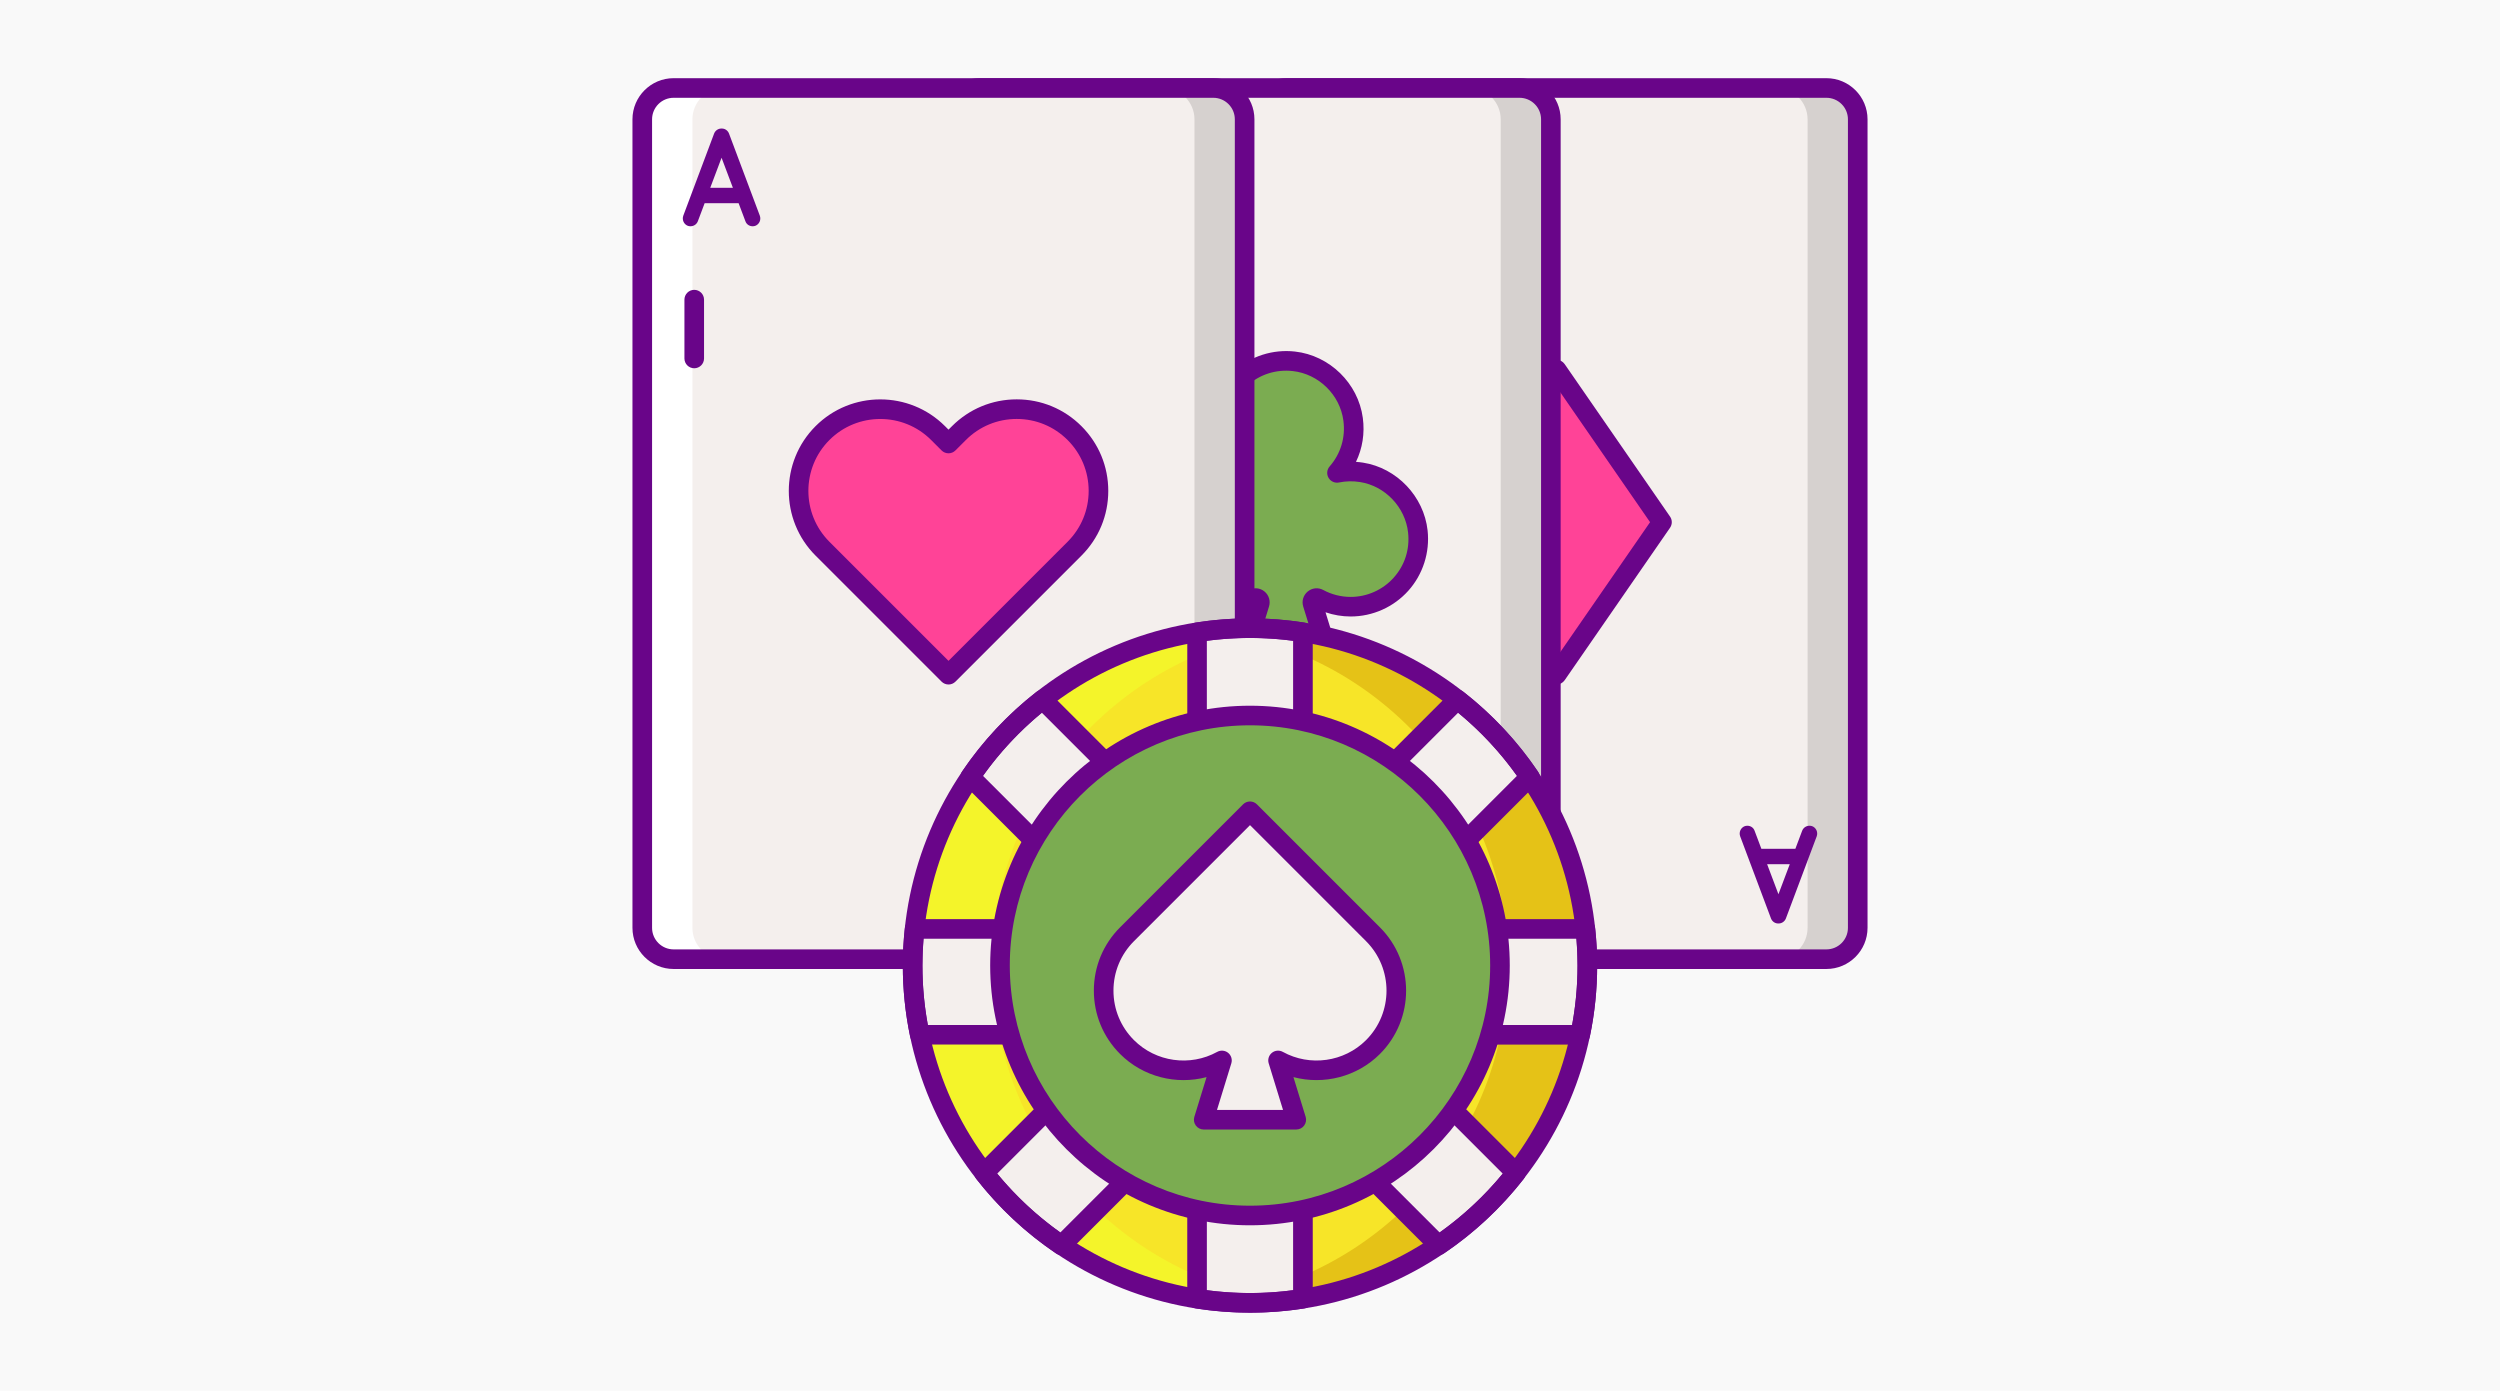 <?xml version="1.0" encoding="UTF-8"?>
<svg id="Layer_1" data-name="Layer 1" xmlns="http://www.w3.org/2000/svg" viewBox="0 0 2272 1264">
  <defs>
    <style>
      .cls-1 {
        fill: #690589;
      }

      .cls-2 {
        fill: #e5c217;
      }

      .cls-3 {
        fill: #f4efed;
      }

      .cls-4 {
        fill: #fff;
      }

      .cls-5 {
        fill: #f9f9f9;
      }

      .cls-6 {
        fill: #f4f42a;
      }

      .cls-7 {
        fill: #ff4397;
      }

      .cls-8 {
        fill: #d6d1cf;
      }

      .cls-9 {
        fill: #f7e528;
      }

      .cls-10 {
        fill: #7bac51;
      }
    </style>
  </defs>
  <rect class="cls-5" width="2272" height="1264"/>
  <g>
    <path class="cls-3" d="M1659.82,871.71h-490.45c-15.73,0-28.49-12.75-28.49-28.49V108.45c0-15.73,12.75-28.49,28.49-28.49h490.45c15.73,0,28.49,12.75,28.49,28.49v734.77c0,15.74-12.76,28.49-28.49,28.49Z"/>
    <path class="cls-7" d="M1414.6,613.16l-95.81-138.62,95.81-138.62,95.81,138.62-95.81,138.62Z"/>
    <path class="cls-1" d="M1414.6,622.07c-2.93,0-5.66-1.44-7.33-3.84l-95.81-138.62c-2.11-3.05-2.11-7.08,0-10.13l95.81-138.62c1.67-2.41,4.4-3.84,7.33-3.84s5.66,1.44,7.33,3.84l95.81,138.62c2.11,3.05,2.11,7.08,0,10.13l-95.81,138.62c-1.67,2.41-4.41,3.84-7.33,3.84ZM1329.62,474.55l84.98,122.95,84.98-122.95-84.98-122.95-84.98,122.95Z"/>
    <path class="cls-8" d="M1659.82,79.97h-45.58c15.73,0,28.49,12.75,28.49,28.49v734.78c0,15.73-12.75,28.49-28.49,28.49h45.58c15.73,0,28.49-12.75,28.49-28.49V108.45c0-15.73-12.75-28.48-28.49-28.48h0Z"/>
    <path class="cls-4" d="M1169.37,871.71h45.58c-15.73,0-28.48-12.75-28.48-28.49V108.45c0-15.73,12.75-28.49,28.48-28.49h-45.58c-15.73,0-28.49,12.75-28.49,28.49v734.78c0,15.73,12.76,28.48,28.49,28.48Z"/>
    <path class="cls-1" d="M1659.83,880.62h-490.45c-20.62,0-37.4-16.77-37.4-37.4V108.45c0-20.62,16.78-37.4,37.4-37.4h490.45c20.62,0,37.39,16.77,37.39,37.4v734.78c0,20.62-16.77,37.39-37.39,37.39h0ZM1169.37,88.87c-10.8,0-19.58,8.78-19.58,19.58v734.78c0,10.8,8.79,19.58,19.58,19.58h490.45c10.8,0,19.58-8.78,19.58-19.58V108.45c0-10.8-8.78-19.58-19.58-19.58h-490.45Z"/>
    <path class="cls-1" d="M1228.44,184.66h-30.87l-6.22,16.52c-1.14,2.8-3.81,4.45-6.61,4.45-.89,0-1.66-.13-2.41-.38-3.68-1.4-5.47-5.47-4.2-9.15l28.08-74.83c1.14-2.8,3.94-4.57,6.73-4.45,2.92-.13,5.59,1.65,6.73,4.45l28.08,74.83c1.27,3.68-.51,7.75-4.2,9.15-.63.25-1.52.38-2.41.38-2.8,0-5.46-1.65-6.48-4.45l-6.22-16.52ZM1223.24,170.68l-10.29-27.31-10.29,27.31h20.58Z"/>
    <path class="cls-3" d="M1380.94,871.71h-490.45c-15.73,0-28.49-12.75-28.49-28.49V108.45c0-15.73,12.75-28.49,28.49-28.49h490.45c15.73,0,28.48,12.75,28.48,28.49v734.77c0,15.74-12.75,28.49-28.48,28.49Z"/>
    <path class="cls-10" d="M1237.32,429.26c-7.71-1.2-15.19-.96-22.24.48,11.11-12.73,17.12-30.03,14.62-48.76-3.67-27.47-26.31-49.58-53.85-52.64-37.08-4.12-68.46,24.8-68.46,61.05,0,15.46,5.75,29.55,15.18,40.35-7.05-1.44-14.54-1.68-22.24-.48-26.9,4.19-48.27,26.72-51.21,53.79-4.02,37.01,24.87,68.32,61.07,68.32,10.57,0,20.49-2.68,29.17-7.38,2.99-1.63,6.43,1.35,5.43,4.6l-15.98,51.93h80.07l-15.98-51.93c-1-3.26,2.43-6.23,5.43-4.6,8.68,4.7,18.6,7.38,29.17,7.38,36.2,0,65.09-31.31,61.07-68.32-2.94-27.06-24.31-49.6-51.21-53.79h0Z"/>
    <path class="cls-1" d="M1208.85,609.42h-80.07c-2.83,0-5.48-1.34-7.16-3.62-1.68-2.27-2.18-5.21-1.35-7.91l12.75-41.45c-7.33,2.52-15.07,3.83-22.85,3.83-19.95,0-39.05-8.53-52.38-23.38-13.32-14.85-19.71-34.82-17.54-54.81,3.36-30.93,28.05-56.86,58.7-61.63,2.15-.33,4.3-.57,6.44-.72-4.52-9.42-6.92-19.78-6.92-30.35,0-19.98,8.54-39.09,23.45-52.43,14.89-13.33,34.93-19.7,54.91-17.47,31.54,3.5,57.49,28.86,61.7,60.31,1.87,14.02-.32,27.72-6.22,39.94,2.13.14,4.25.38,6.39.71,30.65,4.77,55.33,30.7,58.7,61.63,2.17,19.98-4.23,39.96-17.54,54.81-13.34,14.86-32.42,23.38-52.38,23.38-7.78,0-15.52-1.31-22.85-3.83l12.75,41.45c.84,2.7.33,5.64-1.35,7.91s-4.34,3.61-7.17,3.61ZM1140.84,591.61h55.95l-12.43-40.4c-1.54-4.99.08-10.37,4.14-13.69,4-3.28,9.51-3.81,14.04-1.36,7.61,4.13,16.23,6.31,24.92,6.31,14.9,0,29.16-6.36,39.11-17.46,10.1-11.25,14.75-25.8,13.1-40.99-2.5-23.07-20.89-42.39-43.72-45.95-6.44-1.01-12.87-.87-19.09.41-3.73.77-7.56-.94-9.49-4.24-1.92-3.3-1.53-7.47.99-10.34,10.11-11.58,14.55-26.39,12.5-41.72-3.13-23.44-22.48-42.35-46-44.96-15.18-1.67-29.79,2.94-41.07,13.04-11.13,9.96-17.51,24.23-17.51,39.15,0,12.65,4.61,24.9,12.98,34.49,2.51,2.88,2.91,7.04.98,10.34-1.92,3.3-5.73,5.01-9.48,4.24-6.21-1.28-12.64-1.42-19.08-.41-22.83,3.56-41.22,22.88-43.72,45.95-1.65,15.18,3,29.74,13.09,40.98,9.95,11.1,24.22,17.46,39.12,17.46,8.69,0,17.31-2.18,24.92-6.31,4.52-2.45,10.03-1.92,14.03,1.35,4.06,3.32,5.69,8.7,4.16,13.7l-12.44,40.41Z"/>
    <path class="cls-1" d="M1600.75,771.41h30.87l6.22-16.52c1.14-2.8,3.81-4.45,6.61-4.45.9,0,1.66.13,2.41.38,3.68,1.4,5.47,5.46,4.2,9.15l-28.08,74.83c-1.14,2.8-3.94,4.57-6.73,4.45-2.92.13-5.59-1.65-6.73-4.45l-28.08-74.83c-1.27-3.68.51-7.75,4.2-9.15.63-.25,1.52-.38,2.41-.38,2.8,0,5.46,1.65,6.48,4.45l6.22,16.52ZM1605.96,785.38l10.29,27.31,10.29-27.31h-20.58Z"/>
    <path class="cls-8" d="M1380.94,79.97h-45.58c15.73,0,28.49,12.75,28.49,28.49v734.78c0,15.73-12.75,28.49-28.49,28.49h45.58c15.73,0,28.48-12.75,28.48-28.49V108.45c0-15.73-12.75-28.48-28.48-28.48h0Z"/>
    <path class="cls-4" d="M890.49,871.71h45.58c-15.73,0-28.49-12.75-28.49-28.49V108.45c0-15.73,12.75-28.49,28.49-28.49h-45.58c-15.73,0-28.49,12.75-28.49,28.49v734.78c0,15.73,12.76,28.48,28.49,28.48Z"/>
    <path class="cls-1" d="M1380.94,880.62h-490.45c-20.62,0-37.4-16.77-37.4-37.4V108.45c0-20.62,16.78-37.4,37.4-37.4h490.45c20.62,0,37.39,16.77,37.39,37.4v734.78c0,20.62-16.77,37.39-37.39,37.39ZM890.49,88.87c-10.8,0-19.58,8.78-19.58,19.58v734.78c0,10.8,8.78,19.58,19.58,19.58h490.45c10.8,0,19.58-8.78,19.58-19.58V108.45c0-10.8-8.78-19.58-19.58-19.58h-490.45Z"/>
    <path class="cls-1" d="M949.56,184.66h-30.87l-6.22,16.52c-1.14,2.8-3.81,4.45-6.61,4.45-.89,0-1.66-.13-2.41-.38-3.68-1.4-5.47-5.47-4.2-9.15l28.08-74.83c1.14-2.8,3.94-4.57,6.73-4.45,2.92-.13,5.59,1.65,6.73,4.45l28.08,74.83c1.27,3.68-.51,7.75-4.2,9.15-.63.25-1.52.38-2.41.38-2.8,0-5.46-1.65-6.48-4.45l-6.22-16.52ZM944.35,170.68l-10.29-27.31-10.29,27.31h20.58Z"/>
    <path class="cls-1" d="M1321.87,771.41h30.87l6.22-16.52c1.14-2.8,3.81-4.45,6.61-4.45.89,0,1.66.13,2.41.38,3.68,1.4,5.47,5.46,4.2,9.15l-28.08,74.83c-1.14,2.8-3.94,4.57-6.73,4.45-2.92.13-5.59-1.65-6.73-4.45l-28.08-74.83c-1.27-3.68.51-7.75,4.2-9.15.63-.25,1.52-.38,2.41-.38,2.8,0,5.46,1.65,6.48,4.45l6.22,16.52ZM1327.08,785.38l10.29,27.31,10.29-27.31h-20.58Z"/>
    <path class="cls-3" d="M1102.63,871.71h-490.45c-15.73,0-28.49-12.75-28.49-28.49V108.45c0-15.73,12.75-28.49,28.49-28.49h490.45c15.73,0,28.49,12.75,28.49,28.49v734.77c0,15.74-12.76,28.49-28.49,28.49h0Z"/>
    <path class="cls-8" d="M1102.63,79.97h-45.58c15.73,0,28.49,12.75,28.49,28.49v734.78c0,15.73-12.75,28.49-28.49,28.49h45.58c15.73,0,28.49-12.75,28.49-28.49V108.45c0-15.73-12.76-28.48-28.49-28.48h0Z"/>
    <path class="cls-4" d="M612.18,871.71h45.58c-15.73,0-28.49-12.75-28.49-28.49V108.45c0-15.73,12.75-28.49,28.49-28.49h-45.58c-15.74,0-28.49,12.76-28.49,28.49v734.78c0,15.73,12.75,28.48,28.49,28.48Z"/>
    <g>
      <path class="cls-1" d="M1102.63,880.62h-490.45c-20.62,0-37.4-16.77-37.4-37.4V108.45c0-20.62,16.78-37.4,37.4-37.4h490.45c20.62,0,37.4,16.77,37.4,37.4v734.78c0,20.62-16.78,37.39-37.4,37.39h0ZM612.18,88.87c-10.8,0-19.58,8.78-19.58,19.58v734.78c0,10.8,8.78,19.58,19.58,19.58h490.45c10.8,0,19.58-8.78,19.58-19.58V108.45c0-10.8-8.78-19.58-19.58-19.58h-490.45Z"/>
      <path class="cls-1" d="M630.92,334.68c-4.92,0-8.91-3.99-8.91-8.91v-53.45c0-4.92,3.99-8.91,8.91-8.91s8.91,3.99,8.91,8.91v53.45c0,4.92-3.99,8.91-8.91,8.91Z"/>
      <path class="cls-1" d="M671.25,184.66h-30.87l-6.22,16.52c-1.14,2.8-3.81,4.45-6.61,4.45-.89,0-1.66-.13-2.41-.38-3.68-1.4-5.47-5.47-4.2-9.15l28.08-74.83c1.14-2.8,3.94-4.57,6.73-4.45,2.92-.13,5.59,1.65,6.73,4.45l28.08,74.83c1.27,3.68-.51,7.75-4.2,9.15-.63.25-1.52.38-2.41.38-2.8,0-5.46-1.65-6.48-4.45l-6.23-16.52ZM666.05,170.68l-10.29-27.31-10.29,27.31h20.58Z"/>
      <path class="cls-1" d="M1043.56,771.41h30.87l6.22-16.52c1.14-2.8,3.81-4.45,6.61-4.45.89,0,1.66.13,2.41.38,3.68,1.4,5.47,5.46,4.2,9.15l-28.08,74.83c-1.14,2.8-3.94,4.57-6.73,4.45-2.92.13-5.59-1.65-6.73-4.45l-28.08-74.83c-1.27-3.68.51-7.75,4.2-9.15.63-.25,1.52-.38,2.41-.38,2.8,0,5.46,1.65,6.48,4.45l6.22,16.52ZM1048.77,785.38l10.29,27.31,10.29-27.31h-20.58Z"/>
    </g>
    <circle class="cls-9" cx="1135.92" cy="877.79" r="306.54"/>
    <path class="cls-2" d="M1135.98,570.85c-12.24,0-24.29.8-36.15,2.19,152.28,17.9,270.44,147.31,270.44,304.4s-118.17,286.5-270.44,304.4c11.87,1.39,23.91,2.2,36.15,2.2,169.33,0,306.59-137.27,306.59-306.59s-137.27-306.6-306.59-306.6h0Z"/>
    <path class="cls-6" d="M1135.98,1184.04c12.24,0,24.28-.8,36.15-2.2-152.28-17.9-270.44-147.31-270.44-304.4s118.16-286.5,270.44-304.4c-11.87-1.39-23.91-2.19-36.15-2.19-169.33,0-306.6,137.27-306.6,306.59s137.27,306.6,306.6,306.6h0Z"/>
    <path class="cls-3" d="M1390.24,706.06c-18.08-26.77-40.33-50.47-65.74-70.31l-140.42,140.42v-201.53c-15.67-2.47-31.74-3.79-48.1-3.79s-32.43,1.31-48.1,3.79v201.53l-140.42-140.42c-25.41,19.85-47.66,43.54-65.74,70.31l138.13,138.13h-188.64c-1.18,10.93-1.83,22.01-1.83,33.25,0,21.58,2.26,42.63,6.5,62.95h183.97l-125.57,125.57c19.84,25.41,43.54,47.66,70.31,65.74l123.28-123.28v171.83c15.67,2.47,31.74,3.79,48.1,3.79s32.43-1.31,48.1-3.79v-171.83l123.28,123.28c26.77-18.08,50.47-40.33,70.31-65.74l-125.57-125.57h183.97c4.24-20.32,6.5-41.37,6.5-62.95,0-11.24-.65-22.32-1.83-33.25h-188.64l138.13-138.13Z"/>
    <path class="cls-1" d="M1135.98,1192.95c-16.45,0-33.1-1.31-49.48-3.89-4.33-.68-7.52-4.41-7.52-8.8v-150.33l-108.07,108.07c-3.01,3.02-7.74,3.48-11.28,1.08-27.41-18.51-51.75-41.27-72.35-67.64-2.77-3.55-2.46-8.6.72-11.78l110.35-110.36h-162.46c-4.22,0-7.86-2.96-8.72-7.09-4.44-21.26-6.69-43.05-6.69-64.77,0-11.15.63-22.65,1.88-34.21.49-4.53,4.31-7.95,8.85-7.95h167.14l-122.92-122.92c-3.02-3.02-3.47-7.75-1.08-11.28,18.5-27.41,41.26-51.75,67.64-72.35,3.55-2.77,8.61-2.46,11.79.72l125.21,125.21v-180.03c0-4.38,3.19-8.12,7.52-8.8,32.77-5.17,66.21-5.17,98.98,0,4.33.68,7.52,4.41,7.52,8.8v180.03l125.21-125.21c3.18-3.18,8.23-3.49,11.78-.72,26.37,20.6,49.12,44.94,67.64,72.35,2.39,3.54,1.94,8.27-1.08,11.29l-122.92,122.92h167.13c4.55,0,8.37,3.43,8.85,7.95,1.25,11.51,1.88,23.02,1.88,34.21,0,21.72-2.25,43.52-6.69,64.77-.86,4.13-4.5,7.09-8.72,7.09h-162.46l110.36,110.36c3.18,3.18,3.49,8.24.72,11.79-20.6,26.37-44.95,49.13-72.35,67.64-3.54,2.4-8.27,1.93-11.28-1.08l-108.07-108.07v150.33c0,4.38-3.19,8.12-7.52,8.8-16.38,2.58-33.03,3.89-49.48,3.89h0ZM1096.78,1172.54c26.07,3.44,52.34,3.44,78.39,0v-164.12c0-3.6,2.17-6.85,5.5-8.23,3.34-1.39,7.15-.62,9.71,1.93l118.02,118.02c21.3-15.17,40.54-33.13,57.33-53.52l-119.92-119.92c-2.55-2.55-3.31-6.38-1.93-9.71,1.38-3.33,4.63-5.5,8.23-5.5h176.64c3.26-17.81,4.92-35.95,4.92-54.04,0-7.98-.34-16.14-1.02-24.35h-180.54c-3.6,0-6.85-2.17-8.23-5.5-1.38-3.33-.62-7.16,1.93-9.71l132.87-132.87c-15.17-21.3-33.13-40.54-53.53-57.33l-134.77,134.77c-2.55,2.55-6.37,3.3-9.71,1.93-3.33-1.38-5.5-4.63-5.5-8.23v-193.82c-26.05-3.43-52.33-3.43-78.39,0v193.82c0,3.6-2.17,6.85-5.5,8.23-3.34,1.38-7.16.62-9.71-1.93l-134.77-134.77c-20.4,16.8-38.36,36.03-53.52,57.33l132.86,132.87c2.55,2.55,3.31,6.38,1.93,9.71-1.38,3.33-4.63,5.5-8.23,5.5h-180.53c-.67,8.23-1.02,16.39-1.02,24.35,0,18.09,1.65,36.24,4.92,54.04h176.64c3.6,0,6.85,2.17,8.23,5.5,1.38,3.33.62,7.16-1.93,9.71l-119.92,119.92c16.8,20.4,36.03,38.35,57.33,53.52l118.02-118.02c2.55-2.55,6.37-3.31,9.71-1.93,3.33,1.38,5.5,4.62,5.5,8.23v164.12h0Z"/>
    <path class="cls-1" d="M1135.98,1192.95c-173.97,0-315.5-141.53-315.5-315.51s141.53-315.5,315.5-315.5,315.51,141.53,315.51,315.5-141.53,315.51-315.51,315.51h0ZM1135.98,579.76c-164.15,0-297.68,133.54-297.68,297.68s133.54,297.69,297.68,297.69,297.69-133.54,297.69-297.69-133.54-297.68-297.69-297.68h0Z"/>
    <circle class="cls-10" cx="1136.02" cy="877.67" r="227.19"/>
    <path class="cls-1" d="M1135.98,1113.55c-130.19,0-236.1-105.91-236.1-236.1s105.91-236.1,236.1-236.1,236.1,105.91,236.1,236.1-105.91,236.1-236.1,236.1ZM1135.98,659.16c-120.36,0-218.28,97.92-218.28,218.28s97.92,218.29,218.28,218.29,218.29-97.92,218.29-218.29-97.92-218.28-218.29-218.28Z"/>
    <path class="cls-3" d="M1178.07,1017.6l-16.57-53.86c27.55,15.22,62.89,11.2,86.27-12.17,28.31-28.31,28.31-74.21,0-102.52l-111.76-111.76-111.76,111.76c-28.31,28.31-28.31,74.21,0,102.52,23.38,23.38,58.71,27.39,86.27,12.17l-16.57,53.86h84.13Z"/>
    <path class="cls-1" d="M1178.06,1026.51h-84.13c-2.83,0-5.48-1.34-7.16-3.62-1.68-2.27-2.18-5.21-1.35-7.91l11.1-36.1c-27.56,7.32-57.83-.26-78.58-21.02-15.38-15.37-23.85-35.81-23.85-57.56s8.47-42.18,23.85-57.56l111.76-111.75c3.48-3.48,9.12-3.48,12.6,0l111.76,111.76c31.74,31.74,31.74,83.38,0,115.11-20.75,20.75-51.02,28.33-78.59,21.02l11.1,36.1c.84,2.7.33,5.64-1.35,7.91-1.67,2.27-4.33,3.61-7.16,3.61h0ZM1106,1008.69h60.01l-13.02-42.34c-1.07-3.47.08-7.24,2.9-9.53,2.82-2.29,6.75-2.64,9.92-.88,24.65,13.62,55.76,9.23,75.66-10.67,24.79-24.79,24.79-65.13,0-89.92l-105.46-105.46-105.46,105.46c-12.01,12.01-18.63,27.98-18.63,44.96s6.61,32.95,18.63,44.96c19.9,19.9,51,24.29,75.66,10.68,3.17-1.75,7.1-1.41,9.92.88,2.82,2.29,3.97,6.06,2.9,9.54l-13.02,42.33Z"/>
    <path class="cls-7" d="M862,403.06l-9.47-9.47c-29.01-29.01-76.04-29.01-105.05,0-29.01,29.01-29.01,76.04,0,105.05l114.52,114.52,114.52-114.52c29.01-29.01,29.01-76.04,0-105.05-29.01-29.01-76.04-29.01-105.05,0l-9.47,9.47Z"/>
    <path class="cls-1" d="M862,622.07c-2.28,0-4.56-.87-6.3-2.61l-114.52-114.52c-32.43-32.43-32.43-85.22,0-117.65,32.43-32.43,85.21-32.43,117.65,0l3.17,3.17,3.18-3.17c15.71-15.71,36.6-24.36,58.82-24.36s43.12,8.65,58.83,24.36c15.71,15.71,24.37,36.6,24.37,58.83s-8.65,43.11-24.37,58.83l-114.52,114.52c-1.74,1.74-4.02,2.61-6.3,2.61ZM800,380.77c-16.75,0-33.49,6.37-46.23,19.12-25.49,25.49-25.49,66.97,0,92.46l108.23,108.22,108.23-108.22c12.35-12.35,19.15-28.77,19.15-46.23s-6.8-33.88-19.15-46.23c-12.35-12.35-28.76-19.14-46.23-19.14s-33.87,6.8-46.22,19.14l-9.47,9.47c-1.67,1.67-3.94,2.61-6.3,2.61s-4.63-.94-6.3-2.61l-9.47-9.47c-12.74-12.74-29.49-19.12-46.23-19.12h0Z"/>
  </g>
</svg>